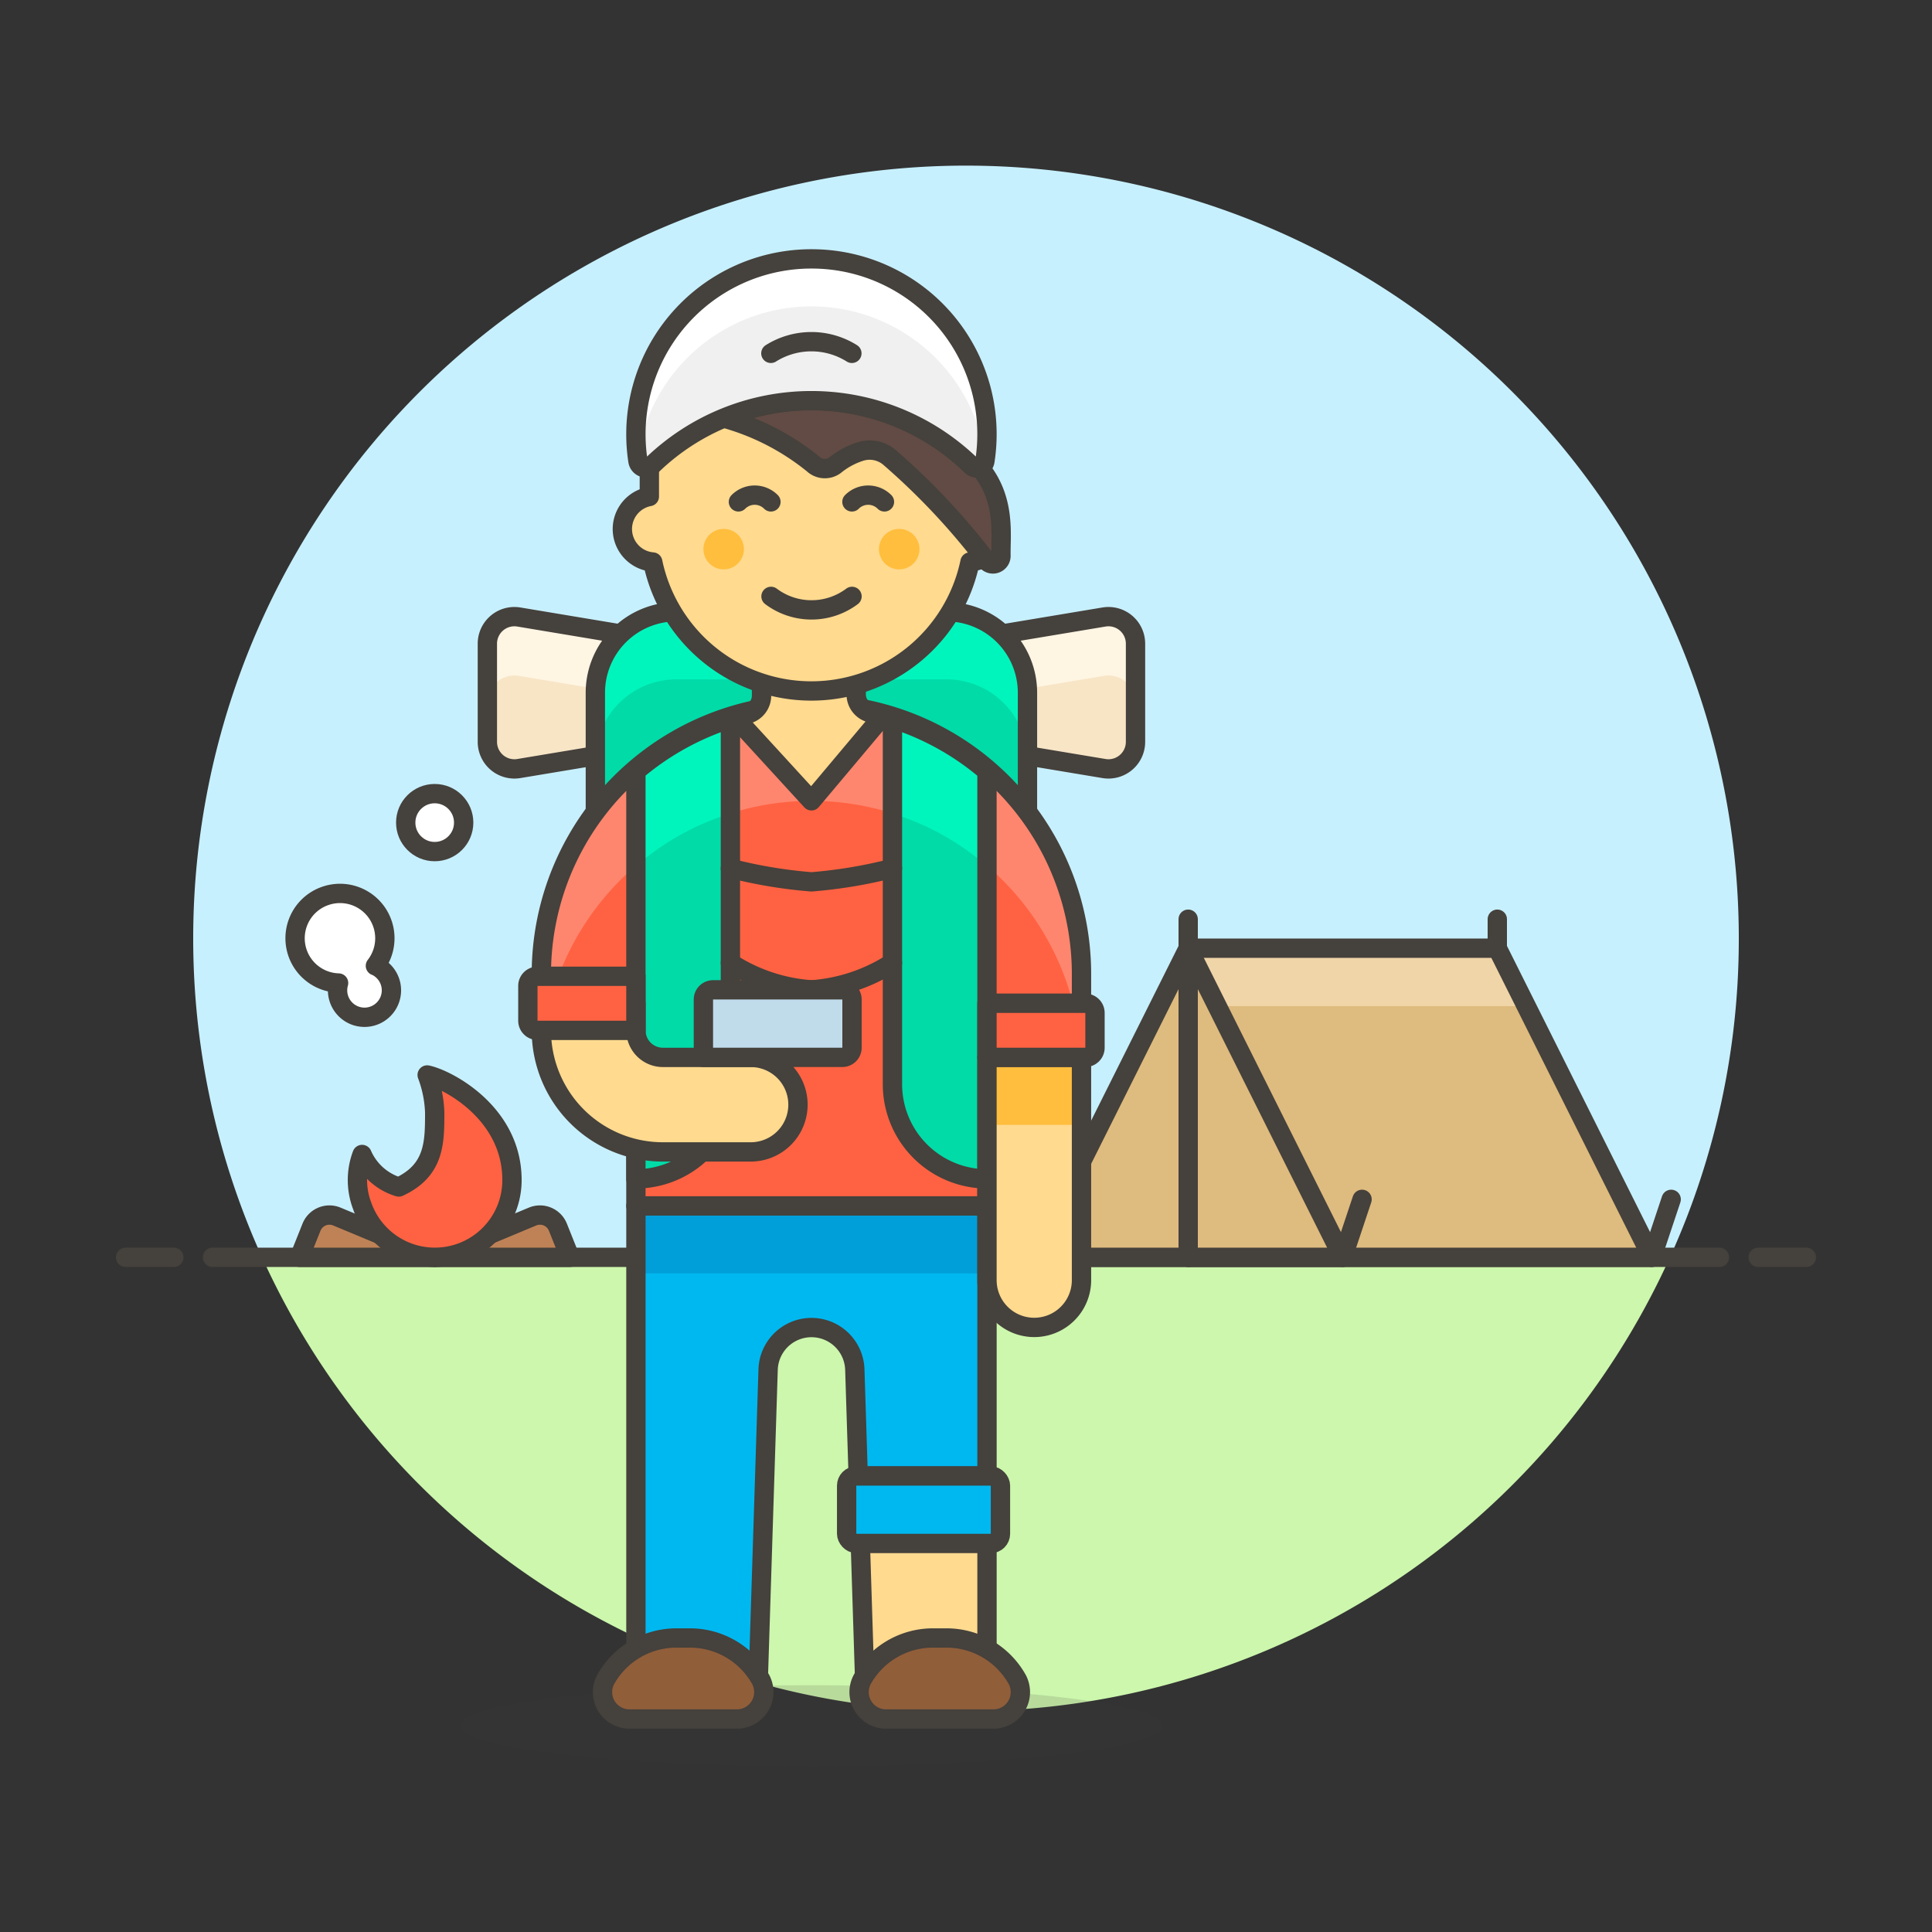 <svg xmlns="http://www.w3.org/2000/svg" viewBox="0 0 100 100"><rect x="0" y="0" width="100" height="100" fill="#333333" stroke="none"/><g class="nc-icon-wrapper"><defs/><path class="a" d="M90 48.578a40 40 0 1 0-76.436 16.5h72.872A39.829 39.829 0 0 0 90 48.578z" style="" fill="#c7f0ff"/><path class="b" d="M13.564 65.078a40 40 0 0 0 72.872 0z" style="" fill="#ccf7ad"/><g><path class="c" d="M11 65.078h78" fill="none" stroke="#45413c" stroke-linecap="round" stroke-linejoin="round"/><path class="c" d="M6.5 65.078H9" fill="none" stroke="#45413c" stroke-linecap="round" stroke-linejoin="round"/><path class="c" d="M91 65.078h2.5" fill="none" stroke="#45413c" stroke-linecap="round" stroke-linejoin="round"/></g><g><path class="d" d="M85.5 65.078h-24v-16h16l8 16z" style="" fill="#debb7e"/><path class="e" d="M79 52.078l-1.5-3h-16v3H79z" style="" fill="#f0d5a8"/><path class="c" d="M85.5 65.078h-24v-16h16l8 16z" fill="none" stroke="#45413c" stroke-linecap="round" stroke-linejoin="round"/><path class="f" d="M53.5 65.078l8-16 8 16h-16z" stroke="#45413c" stroke-linecap="round" stroke-linejoin="round" fill="#debb7e"/><path class="c" d="M61.5 47.578v17.5" fill="none" stroke="#45413c" stroke-linecap="round" stroke-linejoin="round"/><path class="c" d="M77.5 49.078v-1.5" fill="none" stroke="#45413c" stroke-linecap="round" stroke-linejoin="round"/><path class="g" d="M22.5 65.078l-5.064-2.11a1 1 0 0 0-1.313.552l-.623 1.558z" stroke="#45413c" stroke-linecap="round" stroke-linejoin="round" fill="#bf8256"/><path class="g" d="M22.5 65.078l5.064-2.11a1 1 0 0 1 1.313.552l.623 1.558z" stroke="#45413c" stroke-linecap="round" stroke-linejoin="round" fill="#bf8256"/><path class="h" d="M22.11 55.64a6.079 6.079 0 0 1 .39 1.938c0 1.564 0 3-1.858 3.86a3 3 0 0 1-1.9-1.682 3.75 3.75 0 0 0 0 2.648 3.991 3.991 0 0 0 7.758-1.326c0-3.5-3.377-5.228-4.39-5.438z" stroke="#45413c" stroke-linecap="round" stroke-linejoin="round" fill="#ff6242"/><path class="c" d="M85.5 65.078l1-3" fill="none" stroke="#45413c" stroke-linecap="round" stroke-linejoin="round"/><circle class="i" cx="22.5" cy="42.578" r="1.5" stroke="#45413c" stroke-linecap="round" stroke-linejoin="round" fill="#fff"/><path class="i" d="M16.849 46.368a2.321 2.321 0 0 1 2.582 3.622c.016.007.032.01.048.018a1.394 1.394 0 1 1-1.954.873 2.318 2.318 0 0 1-.676-4.513z" stroke="#45413c" stroke-linecap="round" stroke-linejoin="round" fill="#fff"/><path class="c" d="M53.5 65.078l-1-3" fill="none" stroke="#45413c" stroke-linecap="round" stroke-linejoin="round"/><path class="c" d="M69.5 65.078l1-3" fill="none" stroke="#45413c" stroke-linecap="round" stroke-linejoin="round"/><g><ellipse class="j" cx="42.001" cy="89.325" rx="18.172" ry="2.097" fill="#45413c" opacity="0.15"/><path class="k" d="M32.915 62.417v25.86h6.29l.553-17.4a2.245 2.245 0 0 1 4.487 0l.552 17.4h6.29v-25.86z" style="" fill="#ffda8f"/><path class="l" d="M39.2 88.277l.553-17.4a2.245 2.245 0 0 1 4.488 0l.174 5.514h6.668V62.417H32.915v25.86z" style="" fill="#00b8f0"/><path class="c" d="M44.419 76.395h6.668" fill="none" stroke="#45413c" stroke-linecap="round" stroke-linejoin="round"/><path class="m" d="M32.914 62.417h18.172v3.495H32.914z" style="" fill="#009fd9"/><path class="c" d="M32.915 62.417v25.86h6.29l.553-17.4a2.245 2.245 0 0 1 4.487 0l.552 17.4h6.29v-25.86z" fill="none" stroke="#45413c" stroke-linecap="round" stroke-linejoin="round"/><rect class="n" x="43.822" y="76.395" width="7.962" height="3.495" rx=".5" stroke="#45413c" stroke-linecap="round" stroke-linejoin="round" fill="#00b8f0"/><path class="o" d="M51.408 88.976a1.394 1.394 0 0 0 1.254-2.028 4.194 4.194 0 0 0-3.672-2.166h-.7a4.192 4.192 0 0 0-3.671 2.166 1.394 1.394 0 0 0 1.254 2.028z" stroke="#45413c" stroke-linecap="round" stroke-linejoin="round" fill="#915e3a"/><path class="o" d="M38.128 88.976a1.394 1.394 0 0 0 1.254-2.028 4.192 4.192 0 0 0-3.671-2.166h-.7a4.194 4.194 0 0 0-3.672 2.166 1.394 1.394 0 0 0 1.254 2.028z" stroke="#45413c" stroke-linecap="round" stroke-linejoin="round" fill="#915e3a"/><g><path class="p" d="M33.613 38.654l-6.76 1.126a1.4 1.4 0 0 1-1.627-1.38v-5.085a1.4 1.4 0 0 1 1.627-1.379l6.76 1.127z" style="" fill="#f7e5c6"/><path class="q" d="M26.853 31.936a1.4 1.4 0 0 0-1.627 1.379v3.047a1.4 1.4 0 0 1 1.627-1.378l6.76 1.126v-3.047z" style="" fill="#fff5e3"/><path class="c" d="M33.613 38.654l-6.76 1.126a1.4 1.4 0 0 1-1.627-1.38v-5.085a1.4 1.4 0 0 1 1.627-1.379l6.76 1.127z" fill="none" stroke="#45413c" stroke-linecap="round" stroke-linejoin="round"/><path class="p" d="M50.387 38.654l6.759 1.126a1.4 1.4 0 0 0 1.628-1.38v-5.085a1.4 1.4 0 0 0-1.628-1.379l-6.759 1.127z" style="" fill="#f7e5c6"/><path class="q" d="M57.146 31.936l-6.759 1.127v3.047l6.759-1.126a1.4 1.4 0 0 1 1.628 1.378v-3.047a1.4 1.4 0 0 0-1.628-1.379z" style="" fill="#fff5e3"/><path class="c" d="M50.387 38.654l6.759 1.126a1.4 1.4 0 0 0 1.628-1.38v-5.085a1.4 1.4 0 0 0-1.628-1.379l-6.759 1.127z" fill="none" stroke="#45413c" stroke-linecap="round" stroke-linejoin="round"/><path class="r" d="M51.784 58.923H32.215a1.4 1.4 0 0 1-1.4-1.4V35.858a4.193 4.193 0 0 1 4.193-4.193h13.981a4.193 4.193 0 0 1 4.193 4.193v21.667a1.4 1.4 0 0 1-1.398 1.398z" style="" fill="#00dba8"/><path class="s" d="M48.989 31.665H35.01a4.193 4.193 0 0 0-4.193 4.193v3.5a4.194 4.194 0 0 1 4.193-4.194h13.979a4.194 4.194 0 0 1 4.193 4.194v-3.5a4.193 4.193 0 0 0-4.193-4.193z" style="" fill="#00f5bc"/><path class="c" d="M51.784 58.923H32.215a1.4 1.4 0 0 1-1.4-1.4V35.858a4.193 4.193 0 0 1 4.193-4.193h13.981a4.193 4.193 0 0 1 4.193 4.193v21.667a1.4 1.4 0 0 1-1.398 1.398z" fill="none" stroke="#45413c" stroke-linecap="round" stroke-linejoin="round"/><path class="t" d="M55.978 50.536v1.4h-4.892v10.481H32.914V51.933h-4.893v-1.4a13.979 13.979 0 1 1 27.957 0z" style="" fill="#ff6242"/><path class="u" d="M42 36.557a13.987 13.987 0 0 0-13.979 13.979v1.4h.442a13.982 13.982 0 0 1 27.074 0h.441v-1.4A13.986 13.986 0 0 0 42 36.557z" style="" fill="#ff866e"/><path class="c" d="M55.978 50.536v1.4h-4.892v10.481H32.914V51.933h-4.893v-1.4a13.979 13.979 0 1 1 27.957 0z" fill="none" stroke="#45413c" stroke-linecap="round" stroke-linejoin="round"/><path class="v" d="M44.317 35.937v-3.629h-4.9V36a.985.985 0 0 1-.745.965c-.211.051-.421.106-.628.168L42 41.45l3.69-4.39q-.3-.086-.615-.155a.985.985 0 0 1-.758-.968z" stroke="#45413c" stroke-linecap="round" stroke-linejoin="round" fill="#ffda8f"/><g><path class="r" d="M37.806 37.2v18.927a4.9 4.9 0 0 1-4.892 4.892V39.912a14.11 14.11 0 0 1 4.892-2.712z" style="" fill="#00dba8"/><path class="s" d="M37.806 37.2v4.907a13.491 13.491 0 0 0-4.892 2.725v-4.92a14.11 14.11 0 0 1 4.892-2.712z" style="" fill="#00f5bc"/><path class="c" d="M37.806 37.2v18.927a4.9 4.9 0 0 1-4.892 4.892V39.912a14.11 14.11 0 0 1 4.892-2.712z" fill="none" stroke="#45413c" stroke-linecap="round" stroke-linejoin="round"/><path class="w" d="M51.086 39.912v21.107a4.9 4.9 0 0 1-4.893-4.892V37.2a14.105 14.105 0 0 1 4.893 2.712z" style="" fill="#bf8256"/><path class="r" d="M46.193 37.2v18.927a4.9 4.9 0 0 0 4.893 4.892v-21.1a13.977 13.977 0 0 0-4.893-2.719z" style="" fill="#00dba8"/><path class="s" d="M51.086 39.917a13.977 13.977 0 0 0-4.893-2.717v4.908a13.5 13.5 0 0 1 4.893 2.725z" style="" fill="#00f5bc"/><path class="c" d="M46.193 37.2v18.927a4.9 4.9 0 0 0 4.893 4.892v-21.1a13.977 13.977 0 0 0-4.893-2.719z" fill="none" stroke="#45413c" stroke-linecap="round" stroke-linejoin="round"/><path class="c" d="M37.806 44.944a24.717 24.717 0 0 0 4.194.7 24.719 24.719 0 0 0 4.193-.7" fill="none" stroke="#45413c" stroke-linecap="round" stroke-linejoin="round"/><path class="c" d="M37.806 49.837A8.865 8.865 0 0 0 42 51.234a8.864 8.864 0 0 0 4.193-1.4" fill="none" stroke="#45413c" stroke-linecap="round" stroke-linejoin="round"/></g><path class="v" d="M32.914 53.331a1.4 1.4 0 0 0 1.4 1.4h4.543a2.446 2.446 0 1 1 0 4.892h-4.545a6.29 6.29 0 0 1-6.291-6.29v-1.4h4.893z" stroke="#45413c" stroke-linecap="round" stroke-linejoin="round" fill="#ffda8f"/><path class="k" d="M51.086 66.261a2.446 2.446 0 1 0 4.892 0V54.729h-4.892z" style="" fill="#ffda8f"/><path class="x" d="M51.086 54.729h4.892v3.495h-4.892z" style="" fill="#ffbe3d"/><path class="c" d="M51.086 66.261a2.446 2.446 0 1 0 4.892 0V54.729h-4.892z" fill="none" stroke="#45413c" stroke-linecap="round" stroke-linejoin="round"/><path class="h" d="M56.177 54.729h-5.091v-2.8h5.091a.5.5 0 0 1 .5.5v1.8a.5.5 0 0 1-.5.5z" stroke="#45413c" stroke-linecap="round" stroke-linejoin="round" fill="#ff6242"/><path class="h" d="M32.914 53.331h-5.092a.5.5 0 0 1-.5-.5v-1.8a.5.5 0 0 1 .5-.5h5.092z" stroke="#45413c" stroke-linecap="round" stroke-linejoin="round" fill="#ff6242"/></g><path class="y" d="M43.6 51.234h-6.692a.5.5 0 0 0-.5.5v2.995H43.6a.5.5 0 0 0 .5-.5v-2.495a.5.5 0 0 0-.5-.5z" stroke="#45413c" stroke-linecap="round" stroke-linejoin="round" fill="#c0dceb"/><g><path class="v" d="M51.784 27.375a1.721 1.721 0 0 0-1.4-1.677v-1.119a8.387 8.387 0 0 0-16.774 0V25.7a1.712 1.712 0 0 0 .176 3.389 8.387 8.387 0 0 0 16.421 0 1.73 1.73 0 0 0 1.577-1.714z" stroke="#45413c" stroke-linecap="round" stroke-linejoin="round" fill="#ffda8f"/><circle class="x" cx="37.457" cy="28.423" r="1.048" style="" fill="#ffbe3d"/><circle class="x" cx="46.543" cy="28.423" r="1.048" style="" fill="#ffbe3d"/><path class="c" d="M45.779 25.977a1.19 1.19 0 0 0-1.683 0" fill="none" stroke="#45413c" stroke-linecap="round" stroke-linejoin="round"/><path class="c" d="M38.221 25.977a1.188 1.188 0 0 1 1.682 0" fill="none" stroke="#45413c" stroke-linecap="round" stroke-linejoin="round"/><path class="c" d="M44.1 30.869a3.494 3.494 0 0 1-4.193 0" fill="none" stroke="#45413c" stroke-linecap="round" stroke-linejoin="round"/><path class="z" d="M50.7 24.192a.423.423 0 0 1-.426-.1 11.88 11.88 0 0 0-12.821-2.456 12.641 12.641 0 0 1 4.641 2.385.884.884 0 0 0 1.124.063 3.977 3.977 0 0 1 1.312-.712 1.592 1.592 0 0 1 1.5.294 35.505 35.505 0 0 1 5.033 5.36.416.416 0 0 0 .747-.264c-.023-1.094.269-2.933-1.11-4.57z" stroke="#45413c" stroke-linecap="round" stroke-linejoin="round" fill="#614b44"/><path class="aa" d="M42 13.4a9.073 9.073 0 0 1 8.979 10.462.42.42 0 0 1-.707.236 11.866 11.866 0 0 0-16.545 0 .42.42 0 0 1-.707-.236A9.079 9.079 0 0 1 42 13.4z" style="" fill="#f0f0f0"/><path class="ab" d="M42 15.859a9.086 9.086 0 0 1 9 7.846 8.949 8.949 0 0 0 .084-1.223A9.086 9.086 0 1 0 33 23.705a9.088 9.088 0 0 1 9-7.846z" style="" fill="#fff"/><path class="c" d="M42 13.4a9.073 9.073 0 0 1 8.979 10.462.42.42 0 0 1-.707.236 11.866 11.866 0 0 0-16.545 0 .42.42 0 0 1-.707-.236A9.079 9.079 0 0 1 42 13.4z" fill="none" stroke="#45413c" stroke-linecap="round" stroke-linejoin="round"/><path class="c" d="M39.9 18.289a3.944 3.944 0 0 1 4.193 0" fill="none" stroke="#45413c" stroke-linecap="round" stroke-linejoin="round"/></g></g></g></g></svg>